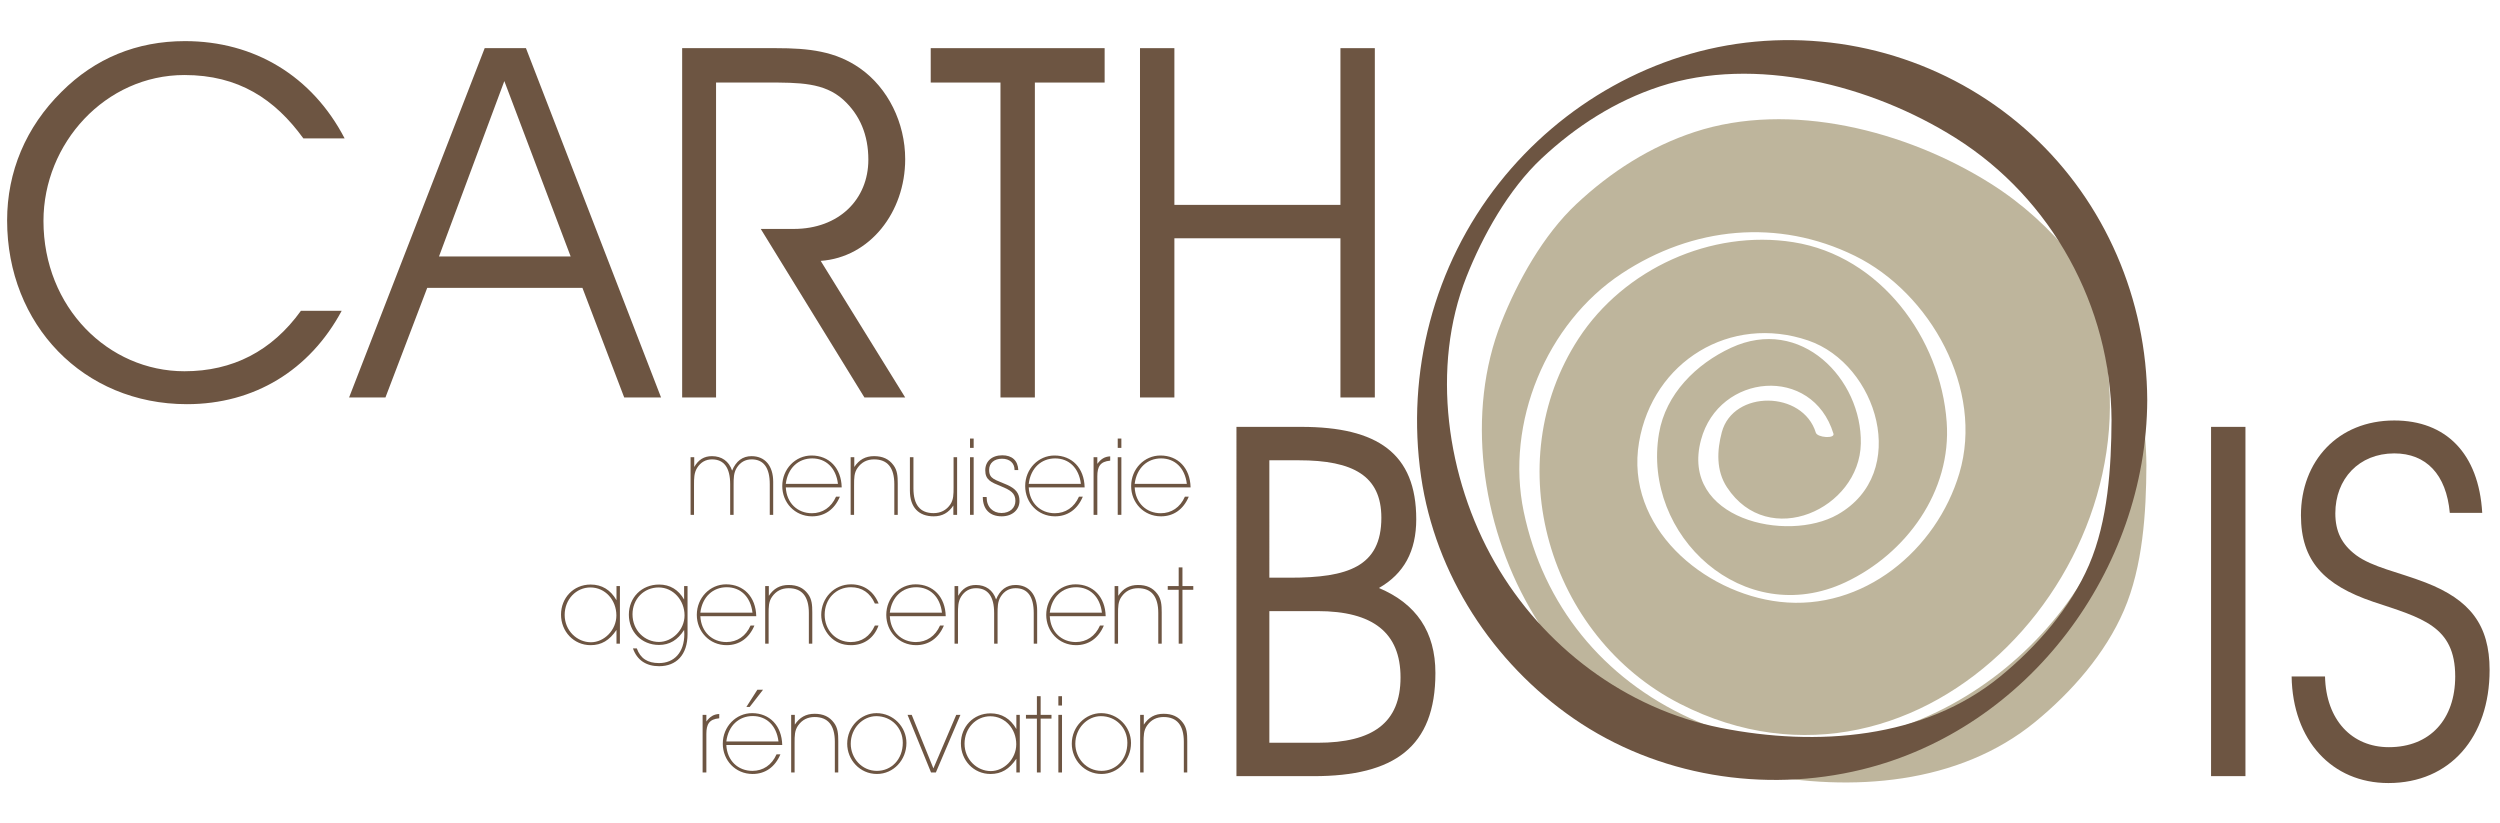 <?xml version="1.0" encoding="utf-8"?>
<!-- Generator: Adobe Illustrator 16.0.4, SVG Export Plug-In . SVG Version: 6.00 Build 0)  -->
<!DOCTYPE svg PUBLIC "-//W3C//DTD SVG 1.1//EN" "http://www.w3.org/Graphics/SVG/1.1/DTD/svg11.dtd">
<svg version="1.1" id="Calque_1" xmlns="http://www.w3.org/2000/svg" xmlns:xlink="http://www.w3.org/1999/xlink" x="0px" y="0px"
	 width="546.667px" height="180px" viewBox="0 0 546.667 180" enable-background="new 0 0 546.667 180" xml:space="preserve">
<g>
	<g>
		<path fill="#6D5542" d="M76.335,86.913l29.65-76.383h9.023l29.542,76.383h-8.057l-9.132-23.96H93.416l-9.132,23.96H76.335z
			 M110.281,17.728L95.994,56.08h28.79L110.281,17.728z"/>
		<path fill="#6D5542" d="M156.577,86.913h-7.413V10.53h20.519c7.197,0,12.999,0.646,18.37,4.405
			c6.124,4.298,9.883,11.924,9.883,19.875c0,11.6-7.734,21.483-18.478,22.236l18.478,29.866h-8.916l-22.667-36.851h7.198
			c9.883,0,16.328-6.445,16.328-15.145c0-5.372-1.826-9.777-5.479-13.107c-4.189-3.76-9.562-3.76-16.759-3.76h-11.064V86.913z"/>
		<path fill="#6D5542" d="M218.771,86.913V18.05h-15.254V10.53h38.029v7.521h-15.255v68.862H218.771z"/>
		<path fill="#6D5542" d="M249.279,86.913V10.53h7.52v34.27h36.31V10.53h7.52v76.383h-7.52V52.104h-36.31v34.809H249.279z"/>
	</g>
	<g>
		<path fill="#6D5542" d="M151.008,99.979h0.798v2.136c0.915-1.597,2.158-2.371,3.871-2.371c2.158,0,3.729,1.127,4.411,3.168
			c0.844-2.088,2.299-3.168,4.246-3.168c2.933,0,4.738,2.111,4.738,5.607v7.227h-0.75v-6.709c0-3.614-1.36-5.42-3.965-5.42
			c-1.408,0-2.487,0.633-3.262,1.854c-0.68,1.102-0.68,2.298-0.68,3.776v6.499h-0.751v-6.709c0-3.614-1.361-5.42-3.965-5.42
			c-1.408,0-2.487,0.633-3.262,1.854c-0.68,1.102-0.68,2.298-0.68,3.776v6.499h-0.751V99.979z"/>
		<path fill="#6D5542" d="M171.829,106.572c0.164,3.448,2.581,5.654,5.7,5.654c2.323,0,4.247-1.267,5.279-3.614h0.845
			c-1.173,2.793-3.332,4.294-6.076,4.294c-3.801,0-6.522-3.025-6.522-6.615c0-3.754,2.886-6.688,6.405-6.688
			c3.823,0,6.499,2.722,6.593,6.969H171.829z M177.601,100.237c-3.003,0-5.349,2.088-5.771,5.562h11.402
			C182.809,102.279,180.58,100.237,177.601,100.237z"/>
		<path fill="#6D5542" d="M186.806,102.115c1.055-1.597,2.439-2.371,4.316-2.371s3.237,0.609,4.246,1.972
			c0.845,1.125,0.939,2.392,0.939,4.012v6.851h-0.751v-6.709c0-3.614-1.502-5.42-4.411-5.42c-1.572,0-2.769,0.633-3.636,1.876
			c-0.751,1.057-0.751,2.253-0.751,3.754v6.499h-0.751V99.979h0.798V102.115z"/>
		<path fill="#6D5542" d="M208.467,110.538c-1.056,1.595-2.417,2.368-4.294,2.368c-3.261,0-5.208-1.946-5.208-5.606v-7.32h0.774
			v6.805c0,3.612,1.455,5.419,4.387,5.419c1.572,0,2.792-0.634,3.66-1.877c0.728-1.057,0.728-2.253,0.728-3.754v-6.593h0.774v12.599
			h-0.821V110.538z"/>
		<path fill="#6D5542" d="M212.109,97.937v-2.04h0.798v2.04H212.109z M212.109,112.578V99.979h0.798v12.599H212.109z"/>
		<path fill="#6D5542" d="M215.748,108.682c0,0.025,0,0.071,0,0.094c0,2.088,1.36,3.402,3.237,3.402c1.854,0,3.05-1.125,3.05-2.651
			c0-1.688-1.056-2.346-3.19-3.213c-2.158-0.869-3.401-1.386-3.401-3.474c0-1.946,1.431-3.283,3.729-3.283
			c2.135,0,3.402,1.149,3.496,3.237h-0.821c0-0.024,0-0.024,0-0.047c0-1.502-1.079-2.439-2.744-2.439
			c-1.714,0-2.816,0.96-2.816,2.439c0,2.064,1.361,2.11,3.965,3.285c1.807,0.819,2.675,1.806,2.675,3.519
			c0,1.854-1.502,3.354-3.895,3.354c-2.604,0-4.129-1.549-4.129-4.224H215.748z"/>
		<path fill="#6D5542" d="M224.95,106.572c0.164,3.448,2.58,5.654,5.7,5.654c2.323,0,4.246-1.267,5.279-3.614h0.844
			c-1.173,2.793-3.331,4.294-6.075,4.294c-3.802,0-6.523-3.025-6.523-6.615c0-3.754,2.886-6.688,6.405-6.688
			c3.824,0,6.499,2.722,6.593,6.969H224.95z M230.721,100.237c-3.003,0-5.349,2.088-5.771,5.562h11.401
			C235.93,102.279,233.701,100.237,230.721,100.237z"/>
		<path fill="#6D5542" d="M239.128,99.979h0.821v1.454c0.774-1.055,1.596-1.596,2.815-1.642v0.938
			c-2.205,0.188-2.815,1.314-2.815,3.425v8.423h-0.821V99.979z"/>
		<path fill="#6D5542" d="M244.409,97.937v-2.04h0.798v2.04H244.409z M244.409,112.578V99.979h0.798v12.599H244.409z"/>
		<path fill="#6D5542" d="M248.118,106.572c0.164,3.448,2.581,5.654,5.7,5.654c2.323,0,4.247-1.267,5.279-3.614h0.845
			c-1.173,2.793-3.332,4.294-6.076,4.294c-3.802,0-6.522-3.025-6.522-6.615c0-3.754,2.886-6.688,6.405-6.688
			c3.823,0,6.499,2.722,6.593,6.969H248.118z M253.89,100.237c-3.003,0-5.35,2.088-5.771,5.562h11.402
			C259.098,102.279,256.869,100.237,253.89,100.237z"/>
		<path fill="#6D5542" d="M134.805,128.149h0.75v12.599h-0.75v-3.003c-1.524,2.274-3.284,3.331-5.654,3.331
			c-3.707,0-6.475-3.003-6.475-6.686c0-3.59,2.674-6.57,6.475-6.57c2.439,0,4.363,1.15,5.654,3.426V128.149z M129.104,128.455
			c-3.098,0-5.631,2.58-5.631,6.006c0,3.448,2.722,5.981,5.748,5.981c2.862,0,5.561-2.627,5.561-5.865
			C134.781,131.174,132.318,128.455,129.104,128.455z"/>
		<path fill="#6D5542" d="M144.104,144.994c3.308,0,5.536-2.322,5.536-6.357c0-0.282-0.022-0.586-0.047-0.892
			c-1.384,2.204-3.19,3.283-5.489,3.283c-3.849,0-6.593-2.909-6.593-6.615c0-3.73,2.769-6.593,6.616-6.593
			c2.346,0,4.224,1.103,5.466,3.284v-2.955h0.751v10.511c0,4.575-2.486,7.015-6.217,7.015c-2.839,0-4.833-1.338-5.725-3.896h0.845
			C140.021,143.962,141.594,144.994,144.104,144.994z M144.08,140.373c2.886,0,5.607-2.605,5.607-5.818c0-3.286-2.464-6.1-5.654-6.1
			c-3.214,0-5.725,2.51-5.725,5.864C138.309,137.909,141.03,140.373,144.08,140.373z"/>
		<path fill="#6D5542" d="M153.144,134.742c0.164,3.447,2.581,5.654,5.7,5.654c2.323,0,4.247-1.267,5.279-3.614h0.845
			c-1.173,2.793-3.332,4.294-6.076,4.294c-3.802,0-6.522-3.025-6.522-6.615c0-3.754,2.885-6.688,6.405-6.688
			c3.823,0,6.499,2.723,6.592,6.97H153.144z M158.914,128.407c-3.003,0-5.349,2.088-5.771,5.561h11.401
			C164.123,130.449,161.895,128.407,158.914,128.407z"/>
		<path fill="#6D5542" d="M168.119,130.285c1.056-1.598,2.439-2.371,4.316-2.371s3.238,0.609,4.247,1.972
			c0.844,1.125,0.938,2.392,0.938,4.012v6.851h-0.75v-6.709c0-3.614-1.502-5.42-4.411-5.42c-1.572,0-2.77,0.633-3.637,1.876
			c-0.751,1.057-0.751,2.252-0.751,3.754v6.499h-0.75v-12.599h0.797V130.285z"/>
		<path fill="#6D5542" d="M186.074,128.407c-3.261,0-5.748,2.533-5.748,6.028c0,3.38,2.464,5.961,5.701,5.961
			c2.394,0,4.2-1.221,5.278-3.614h0.799c-0.985,2.745-3.167,4.294-6.006,4.294c-1.925,0-3.449-0.634-4.669-1.946
			c-1.15-1.244-1.854-3.028-1.854-4.669c0-3.686,2.816-6.688,6.523-6.688c2.768,0,4.927,1.479,6.029,4.201h-0.822
			C190.274,129.627,188.468,128.407,186.074,128.407z"/>
		<path fill="#6D5542" d="M194.574,134.742c0.165,3.447,2.581,5.654,5.701,5.654c2.322,0,4.246-1.267,5.279-3.614h0.844
			c-1.173,2.793-3.331,4.294-6.075,4.294c-3.802,0-6.523-3.025-6.523-6.615c0-3.754,2.886-6.688,6.405-6.688
			c3.824,0,6.499,2.723,6.593,6.97H194.574z M200.346,128.407c-3.003,0-5.349,2.088-5.771,5.561h11.402
			C205.555,130.449,203.326,128.407,200.346,128.407z"/>
		<path fill="#6D5542" d="M208.729,128.149h0.797v2.136c0.915-1.598,2.159-2.371,3.872-2.371c2.158,0,3.729,1.127,4.41,3.168
			c0.845-2.089,2.3-3.168,4.247-3.168c2.933,0,4.738,2.111,4.738,5.607v7.227h-0.75v-6.709c0-3.614-1.36-5.42-3.966-5.42
			c-1.407,0-2.485,0.633-3.261,1.854c-0.68,1.102-0.68,2.298-0.68,3.776v6.499h-0.751v-6.709c0-3.614-1.361-5.42-3.965-5.42
			c-1.408,0-2.487,0.633-3.262,1.854c-0.681,1.102-0.681,2.298-0.681,3.776v6.499h-0.75V128.149z"/>
		<path fill="#6D5542" d="M229.551,134.742c0.164,3.447,2.581,5.654,5.7,5.654c2.323,0,4.247-1.267,5.279-3.614h0.845
			c-1.173,2.793-3.332,4.294-6.076,4.294c-3.802,0-6.522-3.025-6.522-6.615c0-3.754,2.886-6.688,6.405-6.688
			c3.823,0,6.499,2.723,6.593,6.97H229.551z M235.322,128.407c-3.003,0-5.35,2.088-5.771,5.561h11.402
			C240.53,130.449,238.302,128.407,235.322,128.407z"/>
		<path fill="#6D5542" d="M244.527,130.285c1.055-1.598,2.439-2.371,4.316-2.371c1.876,0,3.237,0.609,4.246,1.972
			c0.845,1.125,0.939,2.392,0.939,4.012v6.851h-0.751v-6.709c0-3.614-1.502-5.42-4.411-5.42c-1.572,0-2.77,0.633-3.637,1.876
			c-0.75,1.057-0.75,2.252-0.75,3.754v6.499h-0.751v-12.599h0.798V130.285z"/>
		<path fill="#6D5542" d="M258.563,128.149h2.369v0.821h-2.369v11.777h-0.822V128.97h-2.393v-0.821h2.393v-4.083h0.822V128.149z"/>
		<path fill="#6D5542" d="M153.638,156.317h0.82v1.453c0.774-1.054,1.596-1.595,2.815-1.641v0.938
			c-2.205,0.188-2.815,1.314-2.815,3.426v8.423h-0.82V156.317z"/>
		<path fill="#6D5542" d="M158.825,162.909c0.164,3.448,2.58,5.655,5.7,5.655c2.322,0,4.246-1.267,5.279-3.614h0.844
			c-1.173,2.792-3.331,4.294-6.075,4.294c-3.802,0-6.523-3.025-6.523-6.615c0-3.754,2.886-6.688,6.405-6.688
			c3.824,0,6.499,2.723,6.593,6.969H158.825z M164.596,156.575c-3.003,0-5.349,2.088-5.771,5.561h11.401
			C169.805,158.617,167.576,156.575,164.596,156.575z M165.604,150.826h1.243l-2.909,3.754h-0.727L165.604,150.826z"/>
		<path fill="#6D5542" d="M173.801,158.453c1.056-1.598,2.439-2.371,4.316-2.371s3.238,0.609,4.247,1.972
			c0.844,1.125,0.938,2.392,0.938,4.012v6.851h-0.751v-6.709c0-3.615-1.501-5.42-4.411-5.42c-1.572,0-2.769,0.632-3.636,1.876
			c-0.751,1.057-0.751,2.252-0.751,3.754v6.499h-0.751v-12.599h0.798V158.453z"/>
		<path fill="#6D5542" d="M191.661,155.94c3.684,0,6.546,3.003,6.546,6.524c0,3.729-2.839,6.779-6.452,6.779
			c-3.754,0-6.499-3.119-6.499-6.615C185.256,158.849,188.283,155.94,191.661,155.94z M191.755,168.564
			c3.144,0,5.654-2.487,5.654-6.147c0-3.261-2.487-5.819-5.795-5.819c-2.933,0-5.584,2.605-5.584,6.031
			C186.03,165.771,188.424,168.564,191.755,168.564z"/>
		<path fill="#6D5542" d="M203.588,168.916l-5.139-12.599h0.915l4.739,11.706l4.997-11.706h0.915l-5.373,12.599H203.588z"/>
		<path fill="#6D5542" d="M222.244,156.317h0.75v12.599h-0.75v-3.004c-1.524,2.275-3.284,3.332-5.654,3.332
			c-3.707,0-6.475-3.003-6.475-6.686c0-3.59,2.675-6.57,6.475-6.57c2.439,0,4.363,1.15,5.654,3.426V156.317z M216.543,156.623
			c-3.097,0-5.63,2.58-5.63,6.006c0,3.448,2.721,5.981,5.747,5.981c2.862,0,5.561-2.627,5.561-5.865
			C222.221,159.342,219.758,156.623,216.543,156.623z"/>
		<path fill="#6D5542" d="M227.555,156.317h2.37v0.821h-2.37v11.777h-0.821v-11.777h-2.393v-0.821h2.393v-4.083h0.821V156.317z"/>
		<path fill="#6D5542" d="M231.429,154.276v-2.042h0.798v2.042H231.429z M231.429,168.916v-12.599h0.798v12.599H231.429z"/>
		<path fill="#6D5542" d="M240.769,155.94c3.683,0,6.546,3.003,6.546,6.524c0,3.729-2.839,6.779-6.452,6.779
			c-3.754,0-6.499-3.119-6.499-6.615C234.363,158.849,237.39,155.94,240.769,155.94z M240.862,168.564
			c3.143,0,5.654-2.487,5.654-6.147c0-3.261-2.487-5.819-5.795-5.819c-2.934,0-5.584,2.605-5.584,6.031
			C235.138,165.771,237.53,168.564,240.862,168.564z"/>
		<path fill="#6D5542" d="M250.113,158.453c1.056-1.598,2.439-2.371,4.316-2.371s3.238,0.609,4.247,1.972
			c0.845,1.125,0.938,2.392,0.938,4.012v6.851h-0.75v-6.709c0-3.615-1.502-5.42-4.411-5.42c-1.572,0-2.77,0.632-3.637,1.876
			c-0.751,1.057-0.751,2.252-0.751,3.754v6.499h-0.75v-12.599h0.797V158.453z"/>
	</g>
	<path fill="#6D5542" d="M284.549,93.342c16.65,0,25.137,5.8,25.137,20.196c0,6.98-2.685,11.924-8.163,15.038
		c8.163,3.438,12.354,9.562,12.354,18.586c0,16.22-9.024,22.559-26.642,22.559h-16.865V93.342H284.549z M277.565,126.323h4.512
		c12.569,0,19.981-2.365,19.981-13.109c0-9.129-6.124-12.565-18.049-12.565h-6.444V126.323z M277.565,162.417h10.529
		c12.138,0,18.155-4.405,18.155-14.288c0-9.774-6.018-14.501-18.155-14.501h-10.529V162.417z"/>
	<path fill="#6D5542" d="M483.483,169.721V93.342h7.522v76.379H483.483z"/>
	<path fill="#6D5542" d="M508.405,147.913c0.214,9.563,5.907,15.47,13.965,15.47c9.024,0,14.503-6.124,14.503-15.47
		c0-11.064-7.305-12.783-17.941-16.327c-10.744-3.652-15.791-8.916-15.791-18.906c0-11.817,8.058-20.735,20.41-20.735
		c11.278,0,18.477,7.198,19.229,20.196h-7.091c-0.753-8.379-5.154-12.998-12.138-12.998c-7.733,0-12.892,5.586-12.892,13.105
		c0,3.977,1.395,6.77,4.513,9.131c3.652,2.686,9.131,3.652,15.256,6.018c9.666,3.76,13.964,9.238,13.964,19.122
		c0,14.61-8.596,24.709-22.129,24.709c-12.355,0-20.948-9.35-21.162-23.314H508.405z"/>
	<g>
		<path fill="#6D5542" d="M40.336,16.406c-17.296,0-30.831,14.932-30.831,31.904c0,18.906,14.181,32.871,30.831,32.871
			c10.527,0,19.122-4.403,25.46-13.212h8.916c-6.982,12.998-19.121,20.41-33.839,20.41c-22.667,0-39.318-17.403-39.318-40.178
			c0-10.633,4.083-20.41,11.925-28.146c7.305-7.303,16.437-11.064,26.964-11.064c15.147,0,27.823,7.628,34.913,21.271h-9.023
			C60.103,21.667,52.153,16.406,40.336,16.406z"/>
	</g>
	<g>
		<g>
			<path fill="#BEB59C" d="M463.888,74.464c2.856,12.277,2.597,25.271-1.762,38.047c-12.5,36.626-55.303,61.558-92.573,44.533
				c-18.984-8.673-32.097-24.67-36.37-45.18c-4.035-19.355,4.911-41.152,21.439-52.053c15.536-10.248,34.172-12.119,50.97-3.87
				c16.551,8.125,28.291,29.221,22.858,47.544c-4.982,16.8-21.036,30.195-39.271,28.117c-16.681-1.903-33.92-16.396-30.775-34.902
				c2.999-17.682,20.013-28.043,36.986-22.244c15.175,5.186,22.387,28.988,6.458,38.051c-11.057,6.288-34.523,1.023-29.898-16.311
				c3.899-14.599,24.34-16.452,28.965-1.366c0.35,1.148-3.524,0.865-3.855-0.218c-2.833-9.244-18.075-9.41-20.561-0.09
				c-1.062,3.981-1.265,8.391,1.135,12.037c9.078,13.812,28.991,4.717,29.267-9.57c0.272-14.089-13.102-28.03-28.382-20.938
				c-7.609,3.532-14.286,10.084-15.751,18.719c-3.796,22.355,18.561,42.982,40.751,32.564c13.276-6.236,23.257-19.849,22.156-35.048
				c-1.324-18.343-14.503-36.312-33.522-39.325c-17.944-2.845-37.041,5.814-46.984,21.094
				c-17.681,27.161-6.673,65.094,22.193,79.844c53.323,27.245,107.138-32.406,91.141-84.547c-1.394-4.542-3.122-8.848-5.135-12.918
				c-5.029-6.355-11.119-11.907-18.108-16.307c-18.456-11.621-43.88-18.099-64.684-11.271c-9.758,3.202-18.362,8.729-25.868,15.753
				c-7.223,6.763-12.862,16.892-16.415,25.868c-7.792,19.695-4.407,43.951,6.206,62.475c10.498,18.33,28.565,32.012,49.403,36.157
				c20.985,4.176,44.44,2.421,61.123-11.248c8.006-6.56,15.34-14.946,19.401-24.374c4.147-9.618,4.881-21.432,4.919-31.705
				C469.305,92.335,467.395,83.061,463.888,74.464z"/>
		</g>
		<g>
			<path fill="#6D5542" d="M461.721,91.833c-0.042,10.273-0.777,22.087-4.921,31.705c-4.065,9.428-11.394,17.814-19.399,24.374
				c-16.688,13.669-40.138,15.425-61.123,11.248c-20.84-4.146-38.909-17.827-49.407-36.156
				c-10.613-18.524-13.999-42.78-6.206-62.476c3.551-8.977,9.194-19.105,16.415-25.868c7.504-7.024,16.108-12.551,25.868-15.752
				c20.804-6.828,46.229-0.35,64.684,11.271C448.662,43.417,461.611,67.042,461.721,91.833c0.012,2.342,1.962,3.418,3.979,2.296
				c2.262-1.255,3.843-4.067,3.832-6.637c-0.098-21.934-9.138-43.154-25.309-58.043c-16.321-15.028-38.302-22.38-60.393-20.343
				c-22.026,2.03-42.291,13.576-55.969,30.855c-14.351,18.111-20.428,41.479-17.113,64.276
				c3.106,21.385,15.675,40.694,33.379,52.897c18.236,12.57,41.6,16.363,63.017,11.133c36.459-8.913,62.225-43.65,62.388-80.776"/>
		</g>
	</g>
</g>
</svg>
